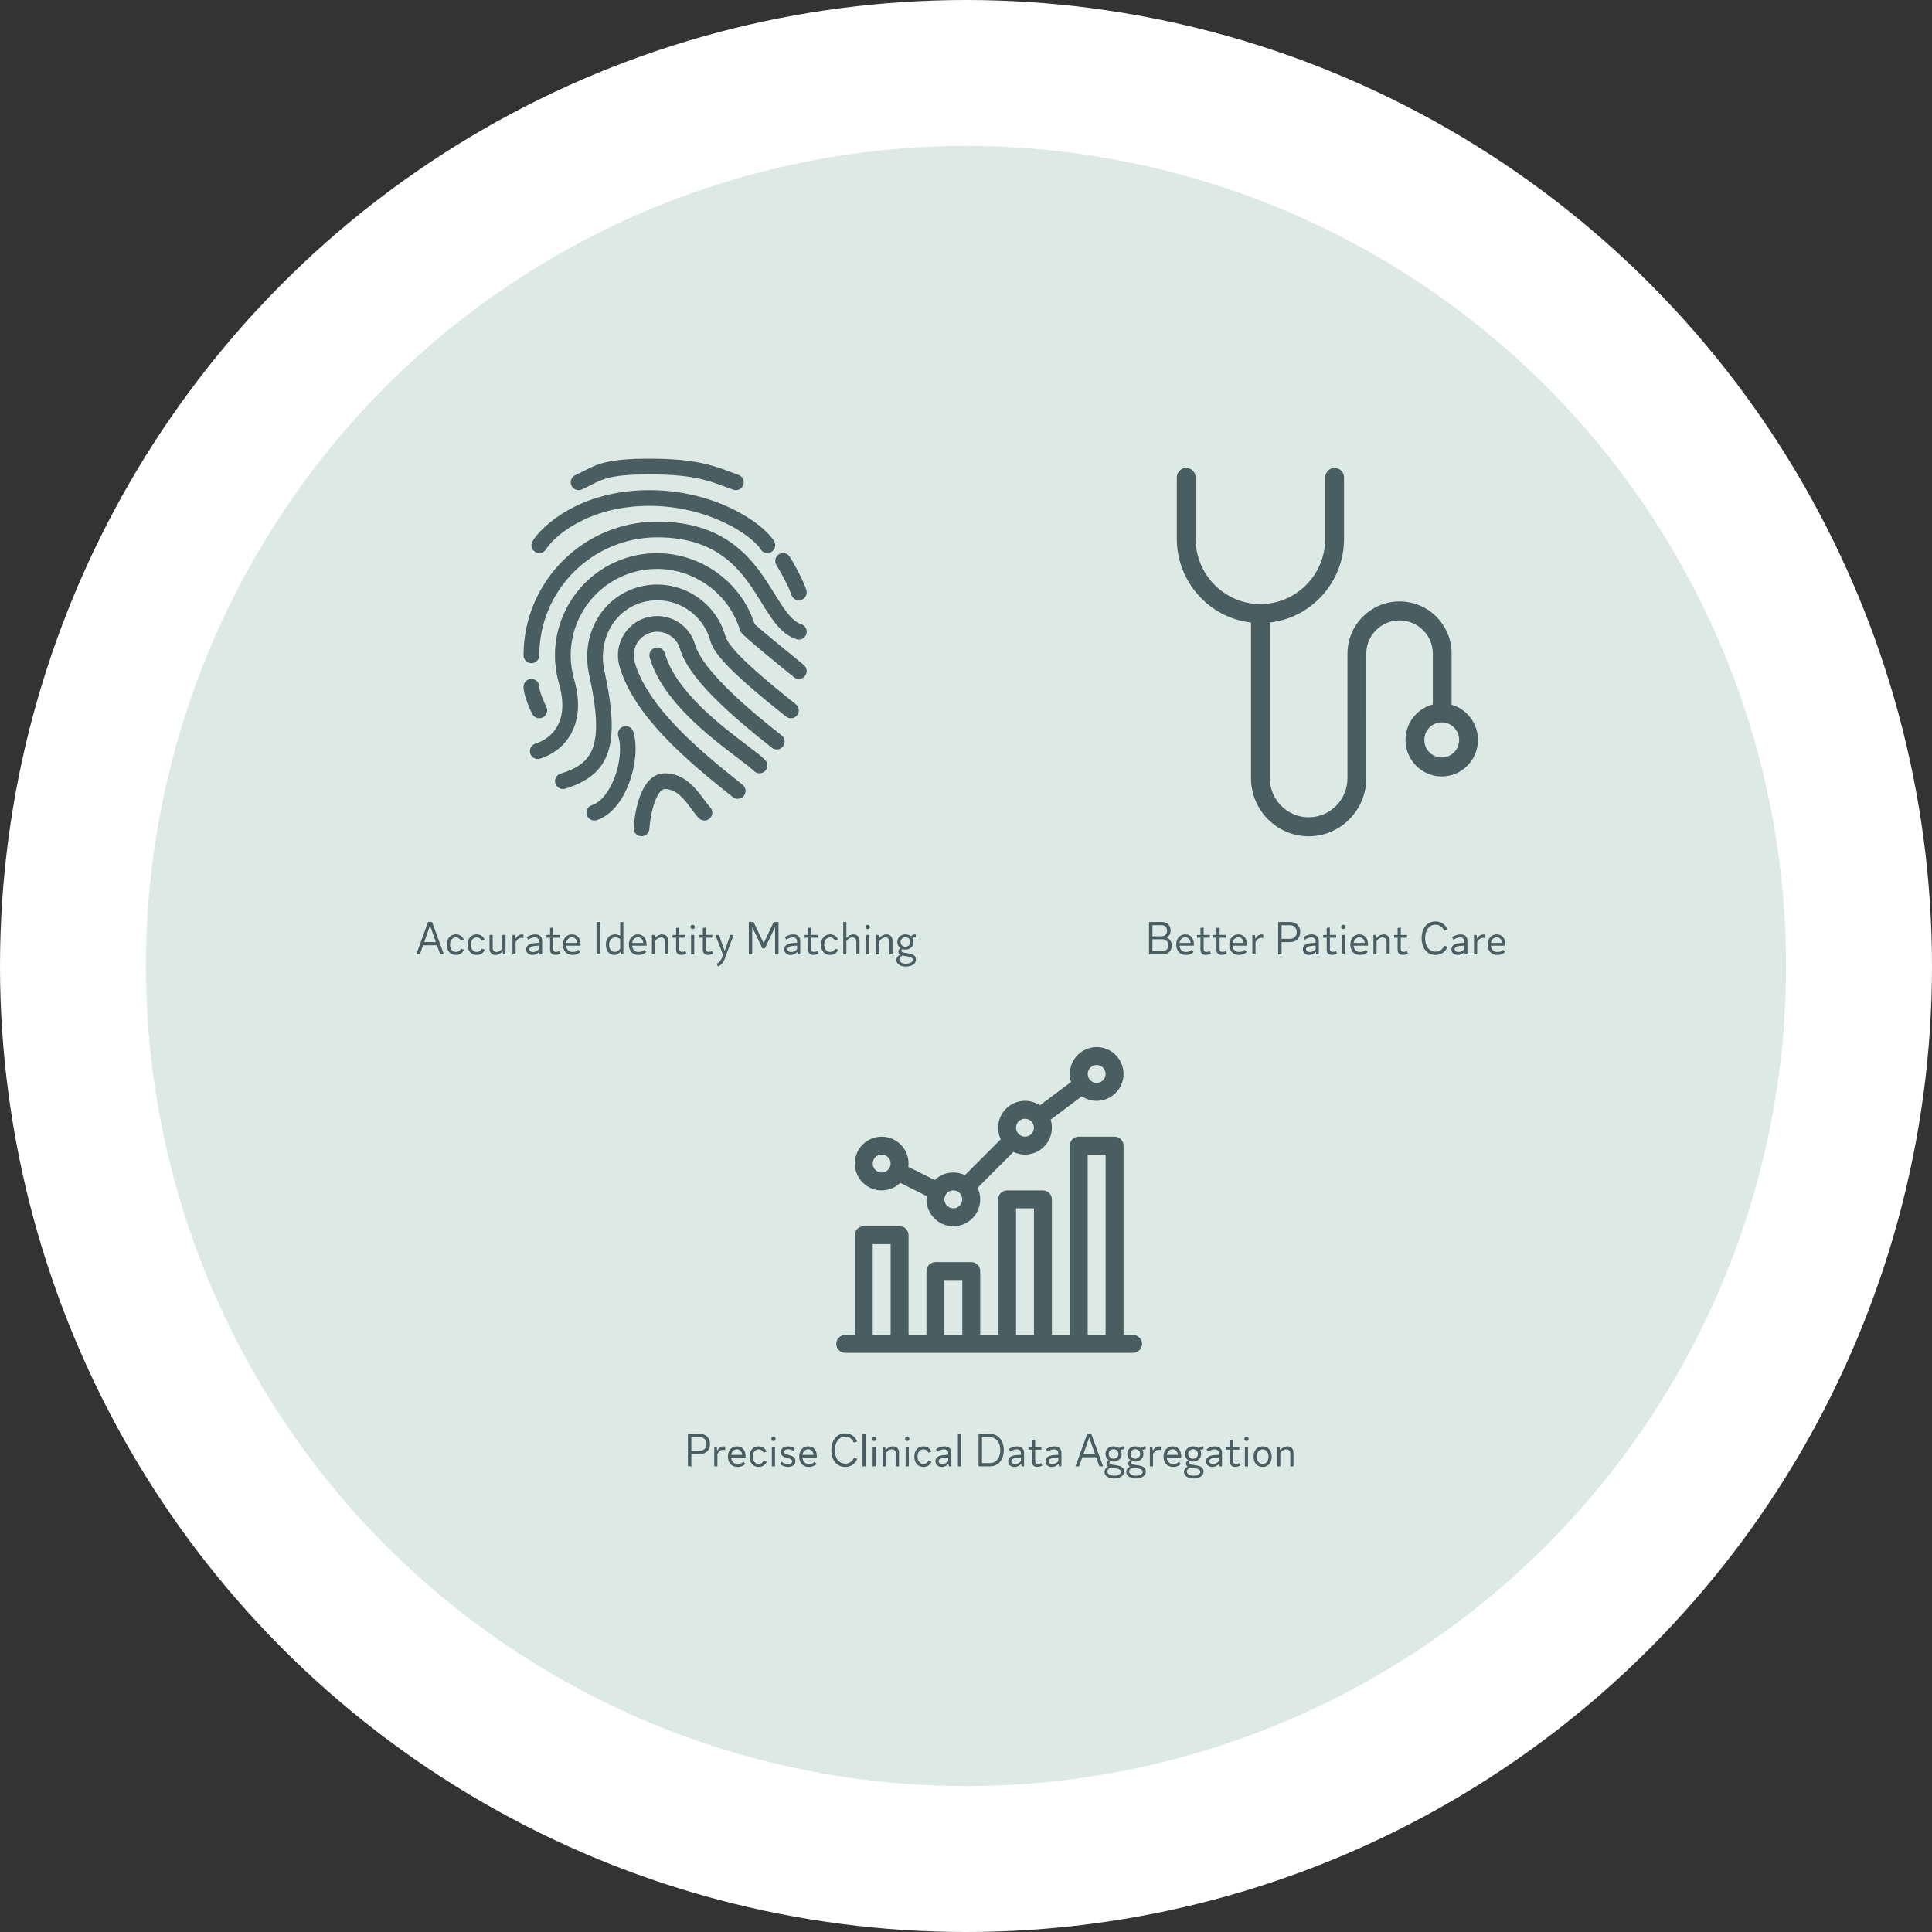 <svg xmlns="http://www.w3.org/2000/svg" xmlns:xlink="http://www.w3.org/1999/xlink" id="Layer_1" x="0px" y="0px" width="834px" height="834px" viewBox="0 0 834 834" xml:space="preserve"><rect x="0" y="0" width="834" height="834" fill="#333333" stroke="none"/><g>	<circle fill="#FFFFFF" cx="417" cy="417" r="417"></circle>	<circle fill="#DDE9E5" cx="417" cy="417" r="354"></circle>	<path fill="#4A5E61" d="M318.453,344.834c-0.733,0-1.48-0.238-2.106-0.734c-20.475-16.203-42.829-35.271-48.94-56.52  c-2.588-8.998,2.628-18.417,11.626-21.011c8.998-2.574,18.424,2.636,21.01,11.626c3.613,12.557,28.141,31.971,37.379,39.279  c1.474,1.161,1.717,3.301,0.558,4.767c-1.161,1.473-3.287,1.725-4.768,0.557c-17.541-13.88-35.979-29.82-39.693-42.728  c-1.555-5.399-7.219-8.517-12.61-6.976c-5.392,1.556-8.523,7.213-6.975,12.605c5.555,19.313,26.981,37.521,46.627,53.072  c1.475,1.16,1.719,3.3,0.558,4.767c-0.665,0.855-1.656,1.296-2.661,1.296L318.453,344.834z"></path>	<path fill="#4A5E61" d="M232.133,327.648c-1.446,0-2.791-0.93-3.239-2.384c-0.564-1.793,0.434-3.694,2.227-4.251  c3.796-1.188,15.748-6.56,10.18-25.921c-3.253-11.333-1.909-23.259,3.803-33.569c5.711-10.321,15.096-17.799,26.437-21.058  c22.844-6.505,47.026,6.466,54.227,28.984c1.69,1.589,13.283,11.164,21.216,17.602c1.452,1.181,1.677,3.321,0.495,4.774  c-1.175,1.459-3.32,1.683-4.773,0.495c-21.833-17.717-22.559-18.947-22.913-19.53c-0.142-0.238-0.251-0.489-0.333-0.747  c-5.888-19.375-26.553-30.606-46.049-25.046c-9.589,2.751-17.534,9.079-22.369,17.806c-4.828,8.728-5.97,18.818-3.218,28.407  c5.785,20.108-4.292,31.033-14.682,34.281c-0.327,0.103-0.666,0.157-1.006,0.157H232.133z"></path>	<path fill="#4A5E61" d="M242.977,340.611c-1.446,0-2.784-0.93-3.239-2.384c-0.564-1.786,0.434-3.694,2.227-4.251  c14.072-4.401,19.192-11.626,12.333-42.85c-3.714-16.936,5.304-33.1,20.978-37.609c16.182-4.631,33.162,4.747,37.812,20.924  c0.944,3.28,5.256,9.602,30.458,29.555c1.474,1.161,1.717,3.301,0.558,4.774c-1.161,1.466-3.287,1.731-4.768,0.557  c-27.823-22.017-31.45-28.38-32.775-32.998c-3.62-12.578-16.793-19.884-29.417-16.271c-12.183,3.503-19.158,16.236-16.217,29.622  c6.989,31.837,2.716,44.651-16.943,50.79c-0.328,0.093-0.675,0.14-1.008,0.14L242.977,340.611z"></path>	<path fill="#4A5E61" d="M327.865,333.821c-0.869,0-1.738-0.333-2.404-0.992c-1.243-1.242-3.972-3.314-7.131-5.711  c-12.162-9.229-32.521-24.672-37.873-43.293c-0.516-1.806,0.523-3.681,2.323-4.203c1.827-0.516,3.681,0.523,4.203,2.323  c4.725,16.447,23.958,31.034,35.448,39.753c3.498,2.656,6.262,4.754,7.83,6.323c1.325,1.324,1.325,3.476,0,4.801  C329.604,333.487,328.734,333.82,327.865,333.821L327.865,333.821z"></path>	<path fill="#4A5E61" d="M276.933,360.984c-0.075,0-0.142,0-0.217-0.007c-1.868-0.116-3.294-1.725-3.179-3.599  c0.251-3.932,2.065-23.558,13.582-23.558c8.469,0,13.569,6.927,16.943,11.511c0.903,1.222,1.691,2.323,2.431,3.07  c1.325,1.324,1.325,3.476,0,4.801c-1.324,1.324-3.476,1.324-4.801,0c-0.937-0.937-1.962-2.295-3.104-3.837  c-2.865-3.905-6.43-8.754-11.468-8.754c-3.682,0-6.363,10.166-6.798,17.189C280.206,359.598,278.712,360.984,276.933,360.984  L276.933,360.984z"></path>	<path fill="#4A5E61" d="M256.56,354.194c-1.433,0-2.764-0.91-3.232-2.35c-0.578-1.786,0.4-3.694,2.179-4.278  c8.584-2.791,14.295-20.611,11.395-29.689c-0.57-1.786,0.414-3.694,2.2-4.265c1.786-0.598,3.694,0.414,4.264,2.2  c3.607,11.28-2.695,33.976-15.768,38.22C257.259,354.14,256.907,354.194,256.56,354.194L256.56,354.194z"></path>	<path fill="#4A5E61" d="M229.397,286.282c-1.875,0-3.396-1.521-3.396-3.396c0-31.828,25.894-57.725,57.722-57.725  c31.333,0,42.544,18.098,50.729,31.313c3.864,6.228,7.199,11.612,11.442,12.991c1.786,0.578,2.764,2.492,2.18,4.278  c-0.571,1.78-2.479,2.771-4.278,2.18c-6.614-2.147-10.554-8.51-15.117-15.878c-7.755-12.515-17.404-28.092-44.954-28.092  c-28.087,0-50.933,22.844-50.933,50.932C232.792,284.76,231.271,286.281,229.397,286.282L229.397,286.282z"></path>	<path fill="#4A5E61" d="M232.791,310.051c-1.25,0-2.445-0.685-3.043-1.874c-0.624-1.257-3.748-7.714-3.748-11.708  c0-1.874,1.521-3.395,3.396-3.395c1.873,0,3.395,1.521,3.395,3.395c0,1.772,1.813,6.221,3.035,8.665  c0.843,1.677,0.156,3.714-1.521,4.557C233.823,309.935,233.307,310.051,232.791,310.051L232.791,310.051z"></path>	<path fill="#4A5E61" d="M331.262,238.746c-1.146,0-2.268-0.577-2.906-1.637c-3.349-5.514-21.923-18.736-48.025-18.736  c-27.151,0-41.683,13.875-44.637,18.736c-0.964,1.61-3.056,2.112-4.659,1.141c-1.602-0.97-2.118-3.056-1.141-4.659  c3.715-6.125,20.02-22.008,50.438-22.008c28.604,0,49.175,14.329,53.831,22.01c0.978,1.604,0.462,3.688-1.141,4.665  C332.471,238.59,331.866,238.746,331.262,238.746L331.262,238.746z"></path>	<path fill="#4A5E61" d="M317.679,211.583c-0.366,0-0.739-0.062-1.106-0.184c-1.373-0.468-2.676-0.957-3.974-1.432  c-7.15-2.664-13.907-5.176-32.27-5.176c-16.305,0-19.98,1.881-25.046,4.482c-1.249,0.638-2.574,1.318-4.129,2.01  c-1.704,0.775-3.721,0-4.489-1.704c-0.767-1.711,0-3.721,1.704-4.488c1.433-0.645,2.649-1.27,3.803-1.861  c5.705-2.921,10.207-5.23,28.156-5.23c19.585,0,27.239,2.846,34.64,5.596c1.249,0.461,2.499,0.93,3.816,1.386  c1.772,0.611,2.716,2.54,2.105,4.312c-0.489,1.405-1.808,2.288-3.213,2.288L317.679,211.583z"></path>	<path fill="#4A5E61" d="M344.842,259.119c-1.439,0-2.771-0.916-3.231-2.364c-1.557-4.842-6.397-12.76-6.452-12.835  c-0.985-1.596-0.482-3.688,1.113-4.673c1.597-0.991,3.688-0.489,4.674,1.114c0.217,0.354,5.33,8.693,7.13,14.329  c0.571,1.786-0.414,3.694-2.2,4.265C345.529,259.064,345.182,259.118,344.842,259.119L344.842,259.119z"></path>	<path fill="#4A5E61" d="M190.015,412h1.6l-5.1-14h-1.74l-5.1,14h1.58l1.38-3.94h6L190.015,412z M183.135,406.66l2.5-7.12l2.5,7.12  H183.135z M196.792,412.24c1.68,0,2.94-0.86,3.48-2.3l-1.32-0.421c-0.36,0.881-1.14,1.421-2.16,1.421c-1.52,0-2.52-1.24-2.52-3.141  c0-1.899,1-3.14,2.52-3.14c1,0,1.76,0.54,2.12,1.42l1.32-0.42c-0.54-1.44-1.78-2.3-3.44-2.3c-2.38,0-3.92,1.76-3.92,4.439  C192.872,410.48,194.412,412.24,196.792,412.24z M205.777,412.24c1.68,0,2.94-0.86,3.48-2.3l-1.32-0.421  c-0.36,0.881-1.14,1.421-2.16,1.421c-1.52,0-2.52-1.24-2.52-3.141c0-1.899,1-3.14,2.52-3.14c1,0,1.76,0.54,2.12,1.42l1.32-0.42  c-0.54-1.44-1.78-2.3-3.44-2.3c-2.38,0-3.92,1.76-3.92,4.439C201.857,410.48,203.397,412.24,205.777,412.24z M216.861,403.6v5.82  c-0.62,0.94-1.6,1.521-2.5,1.521c-1.02,0-1.68-0.641-1.68-1.66V403.6h-1.36v6.061c0,1.56,1.02,2.58,2.58,2.58  c1.12,0,2.26-0.601,3.06-1.561l0.22,1.32h1.04v-8.4H216.861z M225.227,403.38c-1.06,0-2.02,0.66-2.72,1.84l-0.22-1.62h-1.06v8.4  h1.36v-5.32c0.6-1.18,1.52-1.84,2.5-1.84c0.3,0,0.62,0.061,0.82,0.141l0.08-1.48C225.807,403.42,225.507,403.38,225.227,403.38z   M231.029,403.36c-1.32,0-2.88,0.54-3.64,1.26l0.68,1.06c0.7-0.62,1.84-1.04,2.76-1.04c1.16,0,1.84,0.66,1.84,1.7v0.641l-2.24,0.18  c-1.96,0.18-3.28,1-3.28,2.66c0,1.479,1.12,2.42,2.72,2.42c1.16,0,2.22-0.521,2.88-1.34l0.22,1.1h1.06v-5.88  C234.029,404.46,232.929,403.36,231.029,403.36z M230.169,410.98c-0.98,0-1.64-0.44-1.64-1.2c0-0.88,0.76-1.28,2.12-1.42  l2.02-0.181v1.54C232.069,410.5,231.109,410.98,230.169,410.98z M241.434,410.54c-0.46,0.26-1,0.4-1.46,0.4  c-0.7,0-1.16-0.44-1.16-1.141v-5h2.7v-1.2h-2.7V400.4l-1.36,0.199v3h-1.54v1.2h1.54v5.26c0,1.341,0.86,2.16,2.2,2.16  c0.82,0,1.7-0.239,2.26-0.6L241.434,410.54z M250.609,407.6c0-2.56-1.46-4.239-3.7-4.239c-2.36,0-3.92,1.779-3.92,4.42  c0,2.7,1.6,4.46,4.18,4.46c1.44,0,2.66-0.561,3.3-1.28l-0.78-0.96c-0.5,0.54-1.38,0.96-2.5,0.96c-1.62,0-2.64-1.02-2.8-2.72h6.22  V407.6z M246.909,404.62c1.26,0,2.12,0.92,2.28,2.42h-4.78C244.649,405.54,245.589,404.62,246.909,404.62z M257.5,412h1.48v-14  h-1.48V412z M267.725,398v5.96c-0.6-0.38-1.42-0.6-2.28-0.6c-2.36,0-3.9,1.76-3.9,4.439c0,2.681,1.5,4.44,3.64,4.44  c1.08,0,2.04-0.54,2.68-1.48l0.26,1.24h0.96v-14H267.725z M265.465,410.94c-1.52,0-2.54-1.24-2.54-3.141  c0-1.899,1.1-3.14,2.74-3.14c0.74,0,1.54,0.28,2.06,0.72v4.061C267.205,410.36,266.325,410.94,265.465,410.94z M279.086,407.6  c0-2.56-1.46-4.239-3.7-4.239c-2.36,0-3.92,1.779-3.92,4.42c0,2.7,1.6,4.46,4.18,4.46c1.44,0,2.66-0.561,3.3-1.28l-0.78-0.96  c-0.5,0.54-1.38,0.96-2.5,0.96c-1.62,0-2.64-1.02-2.8-2.72h6.22V407.6z M275.386,404.62c1.26,0,2.12,0.92,2.28,2.42h-4.78  C273.126,405.54,274.066,404.62,275.386,404.62z M285.802,403.36c-1.14,0-2.3,0.62-3.12,1.62l-0.22-1.381h-1.04v8.4h1.36v-5.78  c0.64-0.939,1.62-1.56,2.56-1.56c1.04,0,1.74,0.66,1.74,1.7V412h1.36v-6.02C288.442,404.4,287.382,403.36,285.802,403.36z   M295.848,410.54c-0.46,0.26-1,0.4-1.46,0.4c-0.7,0-1.16-0.44-1.16-1.141v-5h2.7v-1.2h-2.7V400.4l-1.36,0.199v3h-1.54v1.2h1.54  v5.26c0,1.341,0.86,2.16,2.2,2.16c0.82,0,1.7-0.239,2.26-0.6L295.848,410.54z M298.997,401.06c0.58,0,0.94-0.359,0.94-0.92  c0-0.58-0.36-0.92-0.94-0.92c-0.56,0-0.92,0.34-0.92,0.92C298.077,400.7,298.437,401.06,298.997,401.06z M298.317,412h1.36v-8.4  h-1.36V412z M307.371,410.54c-0.46,0.26-1,0.4-1.46,0.4c-0.7,0-1.16-0.44-1.16-1.141v-5h2.7v-1.2h-2.7V400.4l-1.36,0.199v3h-1.54  v1.2h1.54v5.26c0,1.341,0.86,2.16,2.2,2.16c0.82,0,1.7-0.239,2.26-0.6L307.371,410.54z M315.259,403.6l-2.439,6.881l-2.46-6.881  h-1.521l3.3,8.62l-0.56,1.38c-0.48,1.181-1.22,1.96-2.26,2.46l0.62,1.181c1.319-0.601,2.279-1.641,2.859-3.2l3.9-10.44H315.259z   M334.021,398l-4.359,9.2l-4.38-9.2h-2.04v14h1.479v-11.82l4.38,9.221h1.101l4.38-9.24V412h1.48v-14H334.021z M342.436,403.36  c-1.32,0-2.881,0.54-3.641,1.26l0.68,1.06c0.7-0.62,1.84-1.04,2.761-1.04c1.159,0,1.84,0.66,1.84,1.7v0.641l-2.24,0.18  c-1.96,0.18-3.28,1-3.28,2.66c0,1.479,1.12,2.42,2.721,2.42c1.16,0,2.22-0.521,2.88-1.34l0.22,1.1h1.061v-5.88  C345.436,404.46,344.335,403.36,342.436,403.36z M341.575,410.98c-0.98,0-1.64-0.44-1.64-1.2c0-0.88,0.76-1.28,2.119-1.42  l2.021-0.181v1.54C343.475,410.5,342.515,410.98,341.575,410.98z M352.84,410.54c-0.46,0.26-1,0.4-1.46,0.4  c-0.7,0-1.16-0.44-1.16-1.141v-5h2.7v-1.2h-2.7V400.4l-1.359,0.199v3h-1.54v1.2h1.54v5.26c0,1.341,0.859,2.16,2.2,2.16  c0.819,0,1.699-0.239,2.26-0.6L352.84,410.54z M358.316,412.24c1.68,0,2.939-0.86,3.479-2.3l-1.319-0.421  c-0.36,0.881-1.141,1.421-2.16,1.421c-1.521,0-2.521-1.24-2.521-3.141c0-1.899,1-3.14,2.521-3.14c1,0,1.76,0.54,2.119,1.42  l1.32-0.42c-0.54-1.44-1.779-2.3-3.439-2.3c-2.381,0-3.92,1.76-3.92,4.439C354.396,410.48,355.936,412.24,358.316,412.24z   M368.38,403.36c-1.1,0-2.2,0.58-3.02,1.52V398H364v14h1.36v-5.78c0.64-0.939,1.62-1.56,2.56-1.56c1.04,0,1.74,0.66,1.74,1.7V412  h1.359v-6.02C371.02,404.4,369.96,403.36,368.38,403.36z M374.563,401.06c0.58,0,0.94-0.359,0.94-0.92c0-0.58-0.36-0.92-0.94-0.92  c-0.56,0-0.92,0.34-0.92,0.92C373.643,400.7,374.003,401.06,374.563,401.06z M373.883,412h1.36v-8.4h-1.36V412z M382.638,403.36  c-1.14,0-2.3,0.62-3.12,1.62l-0.22-1.381h-1.04v8.4h1.36v-5.78c0.64-0.939,1.62-1.56,2.56-1.56c1.04,0,1.74,0.66,1.74,1.7V412h1.36  v-6.02C385.278,404.4,384.218,403.36,382.638,403.36z M389.081,410.42c0-0.28,0.22-0.52,0.5-0.7c0.38,0.141,0.8,0.2,1.26,0.2  c2.04,0,3.5-1.4,3.5-3.3c0-0.64-0.16-1.2-0.46-1.7c0.44-0.2,0.98-0.32,1.5-0.34l-0.12-1.26c-0.78,0-1.56,0.34-2.04,0.84  c-0.619-0.5-1.439-0.8-2.38-0.8c-2.04,0-3.479,1.38-3.479,3.26c0,1.14,0.52,2.1,1.38,2.68c-0.601,0.34-0.94,0.86-0.94,1.5  c0,0.62,0.28,1.021,0.7,1.28c-0.92,0.5-1.56,1.34-1.56,2.38c0,1.62,1.72,2.78,4.1,2.78c2.54,0,4.34-1.2,4.34-2.98  C395.381,410.4,389.081,412.2,389.081,410.42z M390.841,404.58c1.22,0,2.12,0.88,2.12,2.04c0,1.2-0.9,2.06-2.12,2.06  c-1.2,0-2.1-0.859-2.1-2.06C388.741,405.46,389.641,404.58,390.841,404.58z M391.102,416.02c-1.681,0-2.921-0.76-2.921-1.739  c0-0.8,0.561-1.44,1.4-1.78c1.82,0.42,4.42,0.22,4.42,1.9C394.001,415.32,392.761,416.02,391.102,416.02z"></path>	<path fill="#4A5E61" d="M540.034,268.727v67.17c0,13.842,11.162,25.103,24.883,25.103s24.883-11.261,24.883-25.103V282.14  c0-7.897,6.44-14.321,14.357-14.321s14.356,6.425,14.356,14.321v21.971c-6.77,1.734-11.792,7.933-11.792,15.292  c0,8.7,7.017,15.776,15.64,15.776S638,328.102,638,319.403c0-7.203-4.813-13.29-11.362-15.172v-22.092  c0-12.417-10.086-22.517-22.48-22.517c-12.397,0-22.481,10.101-22.481,22.517v53.757c0,9.323-7.518,16.907-16.759,16.907  c-9.242,0-16.76-7.584-16.76-16.907v-67.17c17.997-2.043,32.032-17.488,32.032-36.18v-26.448c0-2.263-1.818-4.098-4.062-4.098  s-4.062,1.835-4.062,4.098v26.446c0,15.559-12.549,28.217-27.972,28.217s-27.97-12.658-27.97-28.217v-26.446  c0-2.263-1.82-4.098-4.063-4.098c-2.243,0-4.063,1.835-4.063,4.098v26.446C508,251.238,522.035,266.683,540.034,268.727  L540.034,268.727z M629.878,319.408c0,4.18-3.372,7.581-7.515,7.581c-4.144,0-7.516-3.401-7.516-7.581  c0-4.179,3.372-7.581,7.516-7.581C626.506,311.827,629.878,315.229,629.878,319.408z"></path>	<path fill="#4A5E61" d="M503.566,404.72c1.119-0.6,1.76-1.66,1.76-3.02c0-2.22-1.48-3.7-3.74-3.7h-5.58v14h5.92  c2.36,0,3.9-1.52,3.9-3.88C505.826,406.52,505.006,405.28,503.566,404.72z M501.426,399.38c1.44,0,2.38,0.96,2.38,2.4  c0,1.439-0.939,2.399-2.38,2.399h-3.939v-4.8H501.426z M501.766,410.62h-4.279v-5.16h4.279c1.54,0,2.561,1.021,2.561,2.58  S503.306,410.62,501.766,410.62z M515.385,407.6c0-2.56-1.46-4.239-3.699-4.239c-2.36,0-3.921,1.779-3.921,4.42  c0,2.7,1.601,4.46,4.181,4.46c1.439,0,2.66-0.561,3.3-1.28l-0.78-0.96c-0.5,0.54-1.38,0.96-2.5,0.96c-1.62,0-2.64-1.02-2.8-2.72  h6.22V407.6z M511.686,404.62c1.26,0,2.119,0.92,2.279,2.42h-4.779C509.425,405.54,510.365,404.62,511.686,404.62z M522.205,410.54  c-0.46,0.26-1,0.4-1.46,0.4c-0.7,0-1.16-0.44-1.16-1.141v-5h2.7v-1.2h-2.7V400.4l-1.36,0.199v3h-1.539v1.2h1.539v5.26  c0,1.341,0.86,2.16,2.2,2.16c0.82,0,1.7-0.239,2.261-0.6L522.205,410.54z M529.1,410.54c-0.46,0.26-1,0.4-1.46,0.4  c-0.7,0-1.159-0.44-1.159-1.141v-5h2.699v-1.2h-2.699V400.4l-1.36,0.199v3h-1.54v1.2h1.54v5.26c0,1.341,0.86,2.16,2.2,2.16  c0.819,0,1.699-0.239,2.26-0.6L529.1,410.54z M538.275,407.6c0-2.56-1.461-4.239-3.7-4.239c-2.36,0-3.92,1.779-3.92,4.42  c0,2.7,1.6,4.46,4.18,4.46c1.44,0,2.66-0.561,3.3-1.28l-0.779-0.96c-0.5,0.54-1.381,0.96-2.5,0.96c-1.62,0-2.641-1.02-2.801-2.72  h6.221V407.6z M534.575,404.62c1.26,0,2.12,0.92,2.28,2.42h-4.78C532.314,405.54,533.255,404.62,534.575,404.62z M544.611,403.38  c-1.061,0-2.021,0.66-2.721,1.84l-0.22-1.62h-1.06v8.4h1.359v-5.32c0.601-1.18,1.521-1.84,2.5-1.84c0.301,0,0.62,0.061,0.82,0.141  l0.08-1.48C545.191,403.42,544.891,403.38,544.611,403.38z M556.928,398h-5.18v14h1.48v-5.32h3.699c2.62,0,4.34-1.72,4.34-4.34  S559.548,398,556.928,398z M556.848,405.28h-3.619v-5.88h3.619c1.76,0,2.92,1.159,2.92,2.939S558.607,405.28,556.848,405.28z   M566.292,403.36c-1.32,0-2.88,0.54-3.64,1.26l0.68,1.06c0.7-0.62,1.84-1.04,2.76-1.04c1.16,0,1.84,0.66,1.84,1.7v0.641  l-2.239,0.18c-1.96,0.18-3.28,1-3.28,2.66c0,1.479,1.12,2.42,2.72,2.42c1.16,0,2.22-0.521,2.88-1.34l0.221,1.1h1.06v-5.88  C569.292,404.46,568.192,403.36,566.292,403.36z M565.432,410.98c-0.979,0-1.64-0.44-1.64-1.2c0-0.88,0.76-1.28,2.12-1.42  l2.02-0.181v1.54C567.332,410.5,566.372,410.98,565.432,410.98z M576.698,410.54c-0.46,0.26-1,0.4-1.46,0.4  c-0.7,0-1.16-0.44-1.16-1.141v-5h2.7v-1.2h-2.7V400.4l-1.36,0.199v3h-1.54v1.2h1.54v5.26c0,1.341,0.86,2.16,2.2,2.16  c0.82,0,1.7-0.239,2.26-0.6L576.698,410.54z M579.846,401.06c0.58,0,0.94-0.359,0.94-0.92c0-0.58-0.36-0.92-0.94-0.92  c-0.56,0-0.92,0.34-0.92,0.92C578.926,400.7,579.286,401.06,579.846,401.06z M579.166,412h1.36v-8.4h-1.36V412z M590.541,407.6  c0-2.56-1.46-4.239-3.7-4.239c-2.36,0-3.92,1.779-3.92,4.42c0,2.7,1.601,4.46,4.181,4.46c1.439,0,2.659-0.561,3.3-1.28l-0.78-0.96  c-0.5,0.54-1.38,0.96-2.5,0.96c-1.62,0-2.641-1.02-2.8-2.72h6.22V407.6z M586.841,404.62c1.261,0,2.12,0.92,2.28,2.42h-4.78  C584.581,405.54,585.521,404.62,586.841,404.62z M597.257,403.36c-1.14,0-2.3,0.62-3.12,1.62l-0.22-1.381h-1.04v8.4h1.36v-5.78  c0.64-0.939,1.62-1.56,2.56-1.56c1.04,0,1.74,0.66,1.74,1.7V412h1.359v-6.02C599.896,404.4,598.837,403.36,597.257,403.36z   M607.303,410.54c-0.46,0.26-1,0.4-1.46,0.4c-0.7,0-1.16-0.44-1.16-1.141v-5h2.7v-1.2h-2.7V400.4l-1.359,0.199v3h-1.54v1.2h1.54  v5.26c0,1.341,0.859,2.16,2.2,2.16c0.819,0,1.699-0.239,2.26-0.6L607.303,410.54z M619.706,412.24c2.38,0,4.24-1.3,5.16-3.5  l-1.4-0.521c-0.72,1.641-2.04,2.601-3.76,2.601c-2.74,0-4.521-2.32-4.521-5.82s1.78-5.82,4.521-5.82c1.7,0,3,0.96,3.72,2.601  l1.4-0.521c-0.92-2.2-2.76-3.5-5.12-3.5c-3.64,0-6.021,2.88-6.021,7.24S616.066,412.24,619.706,412.24z M630.452,403.36  c-1.32,0-2.88,0.54-3.64,1.26l0.68,1.06c0.7-0.62,1.84-1.04,2.76-1.04c1.16,0,1.84,0.66,1.84,1.7v0.641l-2.24,0.18  c-1.959,0.18-3.279,1-3.279,2.66c0,1.479,1.12,2.42,2.72,2.42c1.16,0,2.22-0.521,2.88-1.34l0.221,1.1h1.06v-5.88  C633.452,404.46,632.352,403.36,630.452,403.36z M629.592,410.98c-0.979,0-1.64-0.44-1.64-1.2c0-0.88,0.76-1.28,2.12-1.42  l2.02-0.181v1.54C631.492,410.5,630.532,410.98,629.592,410.98z M640.295,403.38c-1.06,0-2.02,0.66-2.72,1.84l-0.22-1.62h-1.061  v8.4h1.36v-5.32c0.6-1.18,1.52-1.84,2.5-1.84c0.3,0,0.62,0.061,0.819,0.141l0.08-1.48  C640.875,403.42,640.575,403.38,640.295,403.38z M649.818,407.6c0-2.56-1.461-4.239-3.7-4.239c-2.36,0-3.92,1.779-3.92,4.42  c0,2.7,1.6,4.46,4.18,4.46c1.44,0,2.66-0.561,3.3-1.28l-0.779-0.96c-0.5,0.54-1.381,0.96-2.5,0.96c-1.62,0-2.641-1.02-2.801-2.72  h6.221V407.6z M646.118,404.62c1.26,0,2.12,0.92,2.28,2.42h-4.78C643.857,405.54,644.798,404.62,646.118,404.62z"></path>	<path fill="#4A5E61" d="M380.594,513.875c3.122,0,5.958-1.242,8.045-3.255l11.383,5.69c-0.059,0.47-0.092,0.946-0.092,1.432  c0,6.396,5.204,11.602,11.602,11.602c6.396,0,11.602-5.205,11.602-11.602c0-1.788-0.408-3.484-1.134-4.999l15.471-15.472  c1.515,0.727,3.21,1.135,4.999,1.135c6.397,0,11.602-5.204,11.602-11.602c0-1.209-0.187-2.374-0.53-3.47l13.44-10.08  c1.841,1.23,4.051,1.948,6.426,1.948c6.396,0,11.602-5.204,11.602-11.602c0-6.396-5.205-11.602-11.602-11.602  c-6.397,0-11.602,5.205-11.602,11.602c0,1.208,0.187,2.373,0.53,3.47l-13.44,10.08c-1.841-1.23-4.05-1.948-6.426-1.948  c-6.396,0-11.602,5.205-11.602,11.602c0,1.788,0.408,3.484,1.134,4.999l-15.471,15.472c-1.515-0.728-3.21-1.135-4.999-1.135  c-3.122,0-5.958,1.241-8.045,3.256l-11.383-5.692c0.059-0.469,0.092-0.945,0.092-1.431c0-6.397-5.204-11.602-11.602-11.602  c-6.396,0-11.602,5.204-11.602,11.602C368.992,508.67,374.197,513.875,380.594,513.875z M473.406,459.734  c2.132,0,3.867,1.735,3.867,3.867c0,2.133-1.735,3.867-3.867,3.867c-2.133,0-3.867-1.734-3.867-3.867  C469.539,461.47,471.273,459.734,473.406,459.734z M442.469,482.938c2.133,0,3.867,1.735,3.867,3.867  c0,2.133-1.734,3.867-3.867,3.867c-2.132,0-3.867-1.734-3.867-3.867C438.602,484.673,440.337,482.938,442.469,482.938z   M411.531,513.875c2.132,0,3.867,1.735,3.867,3.867s-1.735,3.867-3.867,3.867c-2.133,0-3.867-1.735-3.867-3.867  S409.398,513.875,411.531,513.875z M380.594,498.406c2.133,0,3.867,1.734,3.867,3.867c0,2.132-1.734,3.867-3.867,3.867  c-2.132,0-3.867-1.735-3.867-3.867C376.727,500.141,378.462,498.406,380.594,498.406z"></path>	<path fill="#4A5E61" d="M489.133,576.266h-4.125v-81.727c0-2.136-1.73-3.867-3.867-3.867h-15.469c-2.136,0-3.867,1.731-3.867,3.867  v81.727h-7.734v-58.523c0-2.136-1.731-3.867-3.867-3.867h-15.469c-2.137,0-3.867,1.731-3.867,3.867v58.523h-7.734V548.68  c0-2.136-1.73-3.867-3.867-3.867h-15.469c-2.136,0-3.867,1.731-3.867,3.867v27.586h-7.734v-43.055c0-2.136-1.731-3.867-3.867-3.867  h-15.469c-2.137,0-3.867,1.731-3.867,3.867v43.055h-4.125c-2.137,0-3.867,1.731-3.867,3.867s1.73,3.867,3.867,3.867h124.266  c2.137,0,3.867-1.731,3.867-3.867S491.27,576.266,489.133,576.266z M469.539,498.406h7.734v77.859h-7.734V498.406z   M438.602,521.609h7.734v54.656h-7.734V521.609z M407.664,552.547h7.734v23.719h-7.734V552.547z M376.727,537.078h7.734v39.188  h-7.734V537.078z"></path>	<path fill="#4A5E61" d="M302.143,619h-5.18v14h1.48v-5.32h3.7c2.62,0,4.34-1.72,4.34-4.34S304.763,619,302.143,619z   M302.063,626.28h-3.62v-5.88h3.62c1.76,0,2.92,1.159,2.92,2.939S303.823,626.28,302.063,626.28z M312.326,624.38  c-1.061,0-2.021,0.66-2.721,1.84l-0.22-1.62h-1.06v8.4h1.359v-5.32c0.601-1.18,1.521-1.84,2.5-1.84c0.301,0,0.62,0.061,0.82,0.141  l0.08-1.48C312.906,624.42,312.605,624.38,312.326,624.38z M321.85,628.6c0-2.56-1.46-4.239-3.699-4.239  c-2.36,0-3.92,1.779-3.92,4.42c0,2.7,1.6,4.46,4.18,4.46c1.439,0,2.66-0.561,3.3-1.28l-0.78-0.96c-0.5,0.54-1.38,0.96-2.5,0.96  c-1.62,0-2.64-1.02-2.8-2.72h6.22V628.6z M318.15,625.62c1.26,0,2.119,0.92,2.279,2.42h-4.779  C315.89,626.54,316.83,625.62,318.15,625.62z M327.486,633.24c1.68,0,2.939-0.86,3.479-2.3l-1.319-0.421  c-0.36,0.881-1.141,1.421-2.16,1.421c-1.521,0-2.521-1.24-2.521-3.141c0-1.899,1-3.14,2.521-3.14c1,0,1.76,0.54,2.119,1.42  l1.32-0.42c-0.54-1.44-1.779-2.3-3.439-2.3c-2.381,0-3.92,1.76-3.92,4.439C323.566,631.48,325.105,633.24,327.486,633.24z   M333.87,622.06c0.58,0,0.94-0.359,0.94-0.92c0-0.58-0.36-0.92-0.94-0.92c-0.56,0-0.92,0.34-0.92,0.92  C332.95,621.7,333.311,622.06,333.87,622.06z M333.189,633h1.36v-8.4h-1.36V633z M340.145,633.24c1.959,0,3.22-0.98,3.22-2.561  c0-3.18-4.92-2.1-4.92-3.979c0-0.66,0.7-1.101,1.76-1.101c0.979,0,1.86,0.341,2.28,0.761l0.58-1.061  c-0.601-0.58-1.801-0.939-2.9-0.939c-1.84,0-3.1,0.92-3.1,2.46c0,3.12,4.92,2.06,4.92,3.979c0,0.72-0.721,1.2-1.9,1.2  c-1.1,0-2.18-0.46-2.68-1.06l-0.58,1.06C337.544,632.76,338.884,633.24,340.145,633.24z M352.611,628.6  c0-2.56-1.46-4.239-3.7-4.239c-2.36,0-3.92,1.779-3.92,4.42c0,2.7,1.6,4.46,4.18,4.46c1.44,0,2.66-0.561,3.3-1.28l-0.779-0.96  c-0.5,0.54-1.381,0.96-2.5,0.96c-1.62,0-2.641-1.02-2.801-2.72h6.221V628.6z M348.911,625.62c1.26,0,2.12,0.92,2.28,2.42h-4.78  C346.651,626.54,347.591,625.62,348.911,625.62z M364.902,633.24c2.38,0,4.239-1.3,5.16-3.5l-1.4-0.521  c-0.72,1.641-2.04,2.601-3.76,2.601c-2.74,0-4.521-2.32-4.521-5.82s1.78-5.82,4.521-5.82c1.699,0,3,0.96,3.72,2.601l1.399-0.521  c-0.92-2.2-2.76-3.5-5.119-3.5c-3.641,0-6.021,2.88-6.021,7.24S361.262,633.24,364.902,633.24z M372.311,633h1.36v-14h-1.36V633z   M377.366,622.06c0.58,0,0.939-0.359,0.939-0.92c0-0.58-0.359-0.92-0.939-0.92c-0.561,0-0.92,0.34-0.92,0.92  C376.446,621.7,376.806,622.06,377.366,622.06z M376.686,633h1.36v-8.4h-1.36V633z M385.441,624.36c-1.141,0-2.301,0.62-3.12,1.62  l-0.22-1.381h-1.041v8.4h1.36v-5.78c0.64-0.939,1.62-1.56,2.56-1.56c1.041,0,1.74,0.66,1.74,1.7V633h1.36v-6.02  C388.081,625.4,387.021,624.36,385.441,624.36z M391.624,622.06c0.58,0,0.94-0.359,0.94-0.92c0-0.58-0.36-0.92-0.94-0.92  c-0.56,0-0.92,0.34-0.92,0.92C390.704,621.7,391.064,622.06,391.624,622.06z M390.944,633h1.359v-8.4h-1.359V633z M398.618,633.24  c1.68,0,2.939-0.86,3.479-2.3l-1.319-0.421c-0.36,0.881-1.141,1.421-2.16,1.421c-1.521,0-2.521-1.24-2.521-3.141  c0-1.899,1-3.14,2.521-3.14c1,0,1.76,0.54,2.12,1.42l1.319-0.42c-0.54-1.44-1.779-2.3-3.439-2.3c-2.38,0-3.92,1.76-3.92,4.439  C394.698,631.48,396.238,633.24,398.618,633.24z M407.679,624.36c-1.319,0-2.88,0.54-3.64,1.26l0.68,1.06  c0.7-0.62,1.84-1.04,2.76-1.04c1.16,0,1.841,0.66,1.841,1.7v0.641l-2.24,0.18c-1.96,0.18-3.28,1-3.28,2.66  c0,1.479,1.12,2.42,2.721,2.42c1.159,0,2.22-0.521,2.879-1.34l0.221,1.1h1.06v-5.88C410.679,625.46,409.579,624.36,407.679,624.36z   M406.819,631.98c-0.98,0-1.641-0.44-1.641-1.2c0-0.88,0.761-1.28,2.12-1.42l2.021-0.181v1.54  C408.719,631.5,407.759,631.98,406.819,631.98z M413.521,633h1.359v-14h-1.359V633z M427.291,619h-4.86v14h4.86  c3.62,0,6.02-2.78,6.02-7S430.911,619,427.291,619z M427.211,631.6h-3.3V620.4h3.3c2.78,0,4.6,2.22,4.6,5.6  S429.991,631.6,427.211,631.6z M439.066,624.36c-1.32,0-2.881,0.54-3.641,1.26l0.68,1.06c0.7-0.62,1.841-1.04,2.761-1.04  c1.16,0,1.84,0.66,1.84,1.7v0.641l-2.24,0.18c-1.96,0.18-3.28,1-3.28,2.66c0,1.479,1.12,2.42,2.721,2.42  c1.16,0,2.22-0.521,2.88-1.34l0.22,1.1h1.061v-5.88C442.066,625.46,440.966,624.36,439.066,624.36z M438.206,631.98  c-0.979,0-1.64-0.44-1.64-1.2c0-0.88,0.76-1.28,2.119-1.42l2.021-0.181v1.54C440.105,631.5,439.146,631.98,438.206,631.98z   M449.471,631.54c-0.46,0.26-1,0.4-1.46,0.4c-0.7,0-1.159-0.44-1.159-1.141v-5h2.699v-1.2h-2.699V621.4l-1.36,0.199v3h-1.54v1.2  h1.54v5.26c0,1.341,0.86,2.16,2.2,2.16c0.819,0,1.699-0.239,2.26-0.6L449.471,631.54z M455.199,624.36  c-1.32,0-2.88,0.54-3.641,1.26l0.681,1.06c0.7-0.62,1.84-1.04,2.76-1.04c1.16,0,1.84,0.66,1.84,1.7v0.641l-2.24,0.18  c-1.96,0.18-3.279,1-3.279,2.66c0,1.479,1.12,2.42,2.72,2.42c1.16,0,2.22-0.521,2.88-1.34l0.22,1.1h1.061v-5.88  C458.199,625.46,457.099,624.36,455.199,624.36z M454.339,631.98c-0.979,0-1.64-0.44-1.64-1.2c0-0.88,0.76-1.28,2.12-1.42  l2.02-0.181v1.54C456.239,631.5,455.279,631.98,454.339,631.98z M474.576,633h1.6l-5.1-14h-1.74l-5.1,14h1.58l1.38-3.94h6  L474.576,633z M467.696,627.66l2.5-7.12l2.5,7.12H467.696z M478.936,631.42c0-0.28,0.22-0.52,0.5-0.7c0.379,0.141,0.8,0.2,1.26,0.2  c2.04,0,3.5-1.4,3.5-3.3c0-0.64-0.16-1.2-0.46-1.7c0.439-0.2,0.979-0.32,1.5-0.34l-0.12-1.26c-0.78,0-1.561,0.34-2.04,0.84  c-0.62-0.5-1.44-0.8-2.38-0.8c-2.04,0-3.48,1.38-3.48,3.26c0,1.14,0.521,2.1,1.38,2.68c-0.6,0.34-0.939,0.86-0.939,1.5  c0,0.62,0.28,1.021,0.7,1.28c-0.92,0.5-1.561,1.34-1.561,2.38c0,1.62,1.72,2.78,4.1,2.78c2.541,0,4.341-1.2,4.341-2.98  C485.235,631.4,478.936,633.2,478.936,631.42z M480.695,625.58c1.22,0,2.119,0.88,2.119,2.04c0,1.2-0.899,2.06-2.119,2.06  c-1.2,0-2.101-0.859-2.101-2.06C478.595,626.46,479.495,625.58,480.695,625.58z M480.955,637.02c-1.68,0-2.92-0.76-2.92-1.739  c0-0.8,0.56-1.44,1.4-1.78c1.819,0.42,4.42,0.22,4.42,1.9C483.855,636.32,482.615,637.02,480.955,637.02z M488.329,631.42  c0-0.28,0.22-0.52,0.5-0.7c0.38,0.141,0.8,0.2,1.26,0.2c2.04,0,3.5-1.4,3.5-3.3c0-0.64-0.16-1.2-0.46-1.7  c0.44-0.2,0.98-0.32,1.5-0.34l-0.12-1.26c-0.78,0-1.56,0.34-2.04,0.84c-0.62-0.5-1.439-0.8-2.38-0.8c-2.04,0-3.479,1.38-3.479,3.26  c0,1.14,0.52,2.1,1.38,2.68c-0.601,0.34-0.94,0.86-0.94,1.5c0,0.62,0.28,1.021,0.7,1.28c-0.92,0.5-1.56,1.34-1.56,2.38  c0,1.62,1.72,2.78,4.1,2.78c2.54,0,4.34-1.2,4.34-2.98C494.629,631.4,488.329,633.2,488.329,631.42z M490.089,625.58  c1.22,0,2.12,0.88,2.12,2.04c0,1.2-0.9,2.06-2.12,2.06c-1.2,0-2.1-0.859-2.1-2.06C487.989,626.46,488.889,625.58,490.089,625.58z   M490.349,637.02c-1.68,0-2.92-0.76-2.92-1.739c0-0.8,0.561-1.44,1.4-1.78c1.819,0.42,4.42,0.22,4.42,1.9  C493.249,636.32,492.009,637.02,490.349,637.02z M500.373,624.38c-1.061,0-2.02,0.66-2.72,1.84l-0.221-1.62h-1.06v8.4h1.36v-5.32  c0.6-1.18,1.52-1.84,2.5-1.84c0.3,0,0.62,0.061,0.819,0.141l0.08-1.48C500.953,624.42,500.653,624.38,500.373,624.38z   M509.896,628.6c0-2.56-1.461-4.239-3.7-4.239c-2.36,0-3.92,1.779-3.92,4.42c0,2.7,1.6,4.46,4.18,4.46c1.44,0,2.66-0.561,3.3-1.28  l-0.779-0.96c-0.5,0.54-1.381,0.96-2.5,0.96c-1.621,0-2.641-1.02-2.801-2.72h6.221V628.6z M506.196,625.62  c1.26,0,2.12,0.92,2.28,2.42h-4.78C503.936,626.54,504.876,625.62,506.196,625.62z M513.251,631.42c0-0.28,0.22-0.52,0.5-0.7  c0.38,0.141,0.8,0.2,1.26,0.2c2.04,0,3.5-1.4,3.5-3.3c0-0.64-0.159-1.2-0.46-1.7c0.44-0.2,0.98-0.32,1.5-0.34l-0.12-1.26  c-0.779,0-1.56,0.34-2.04,0.84c-0.619-0.5-1.439-0.8-2.38-0.8c-2.04,0-3.479,1.38-3.479,3.26c0,1.14,0.52,2.1,1.38,2.68  c-0.601,0.34-0.94,0.86-0.94,1.5c0,0.62,0.28,1.021,0.7,1.28c-0.92,0.5-1.56,1.34-1.56,2.38c0,1.62,1.72,2.78,4.1,2.78  c2.54,0,4.34-1.2,4.34-2.98C519.551,631.4,513.251,633.2,513.251,631.42z M515.011,625.58c1.22,0,2.12,0.88,2.12,2.04  c0,1.2-0.9,2.06-2.12,2.06c-1.2,0-2.1-0.859-2.1-2.06C512.911,626.46,513.811,625.58,515.011,625.58z M515.271,637.02  c-1.681,0-2.92-0.76-2.92-1.739c0-0.8,0.56-1.44,1.399-1.78c1.82,0.42,4.42,0.22,4.42,1.9  C518.171,636.32,516.931,637.02,515.271,637.02z M524.515,624.36c-1.319,0-2.88,0.54-3.64,1.26l0.68,1.06  c0.7-0.62,1.84-1.04,2.76-1.04c1.16,0,1.841,0.66,1.841,1.7v0.641l-2.24,0.18c-1.96,0.18-3.28,1-3.28,2.66  c0,1.479,1.12,2.42,2.721,2.42c1.159,0,2.22-0.521,2.88-1.34l0.22,1.1h1.06v-5.88C527.515,625.46,526.415,624.36,524.515,624.36z   M523.655,631.98c-0.98,0-1.641-0.44-1.641-1.2c0-0.88,0.761-1.28,2.12-1.42l2.021-0.181v1.54  C525.555,631.5,524.595,631.98,523.655,631.98z M534.92,631.54c-0.46,0.26-1,0.4-1.46,0.4c-0.7,0-1.16-0.44-1.16-1.141v-5h2.7v-1.2  h-2.7V621.4l-1.36,0.199v3H529.4v1.2h1.539v5.26c0,1.341,0.86,2.16,2.2,2.16c0.82,0,1.7-0.239,2.261-0.6L534.92,631.54z   M538.069,622.06c0.579,0,0.939-0.359,0.939-0.92c0-0.58-0.36-0.92-0.939-0.92c-0.561,0-0.921,0.34-0.921,0.92  C537.148,621.7,537.509,622.06,538.069,622.06z M537.389,633h1.36v-8.4h-1.36V633z M545.064,633.24c2.359,0,3.899-1.76,3.899-4.44  c0-2.68-1.54-4.439-3.899-4.439c-2.381,0-3.92,1.76-3.92,4.439C541.145,631.48,542.684,633.24,545.064,633.24z M545.064,631.94  c-1.521,0-2.521-1.24-2.521-3.141c0-1.899,1-3.14,2.521-3.14c1.52,0,2.52,1.24,2.52,3.14  C547.584,630.7,546.584,631.94,545.064,631.94z M555.714,624.36c-1.14,0-2.3,0.62-3.12,1.62l-0.22-1.381h-1.04v8.4h1.36v-5.78  c0.64-0.939,1.62-1.56,2.56-1.56c1.04,0,1.74,0.66,1.74,1.7V633h1.359v-6.02C558.354,625.4,557.294,624.36,555.714,624.36z"></path></g></svg>